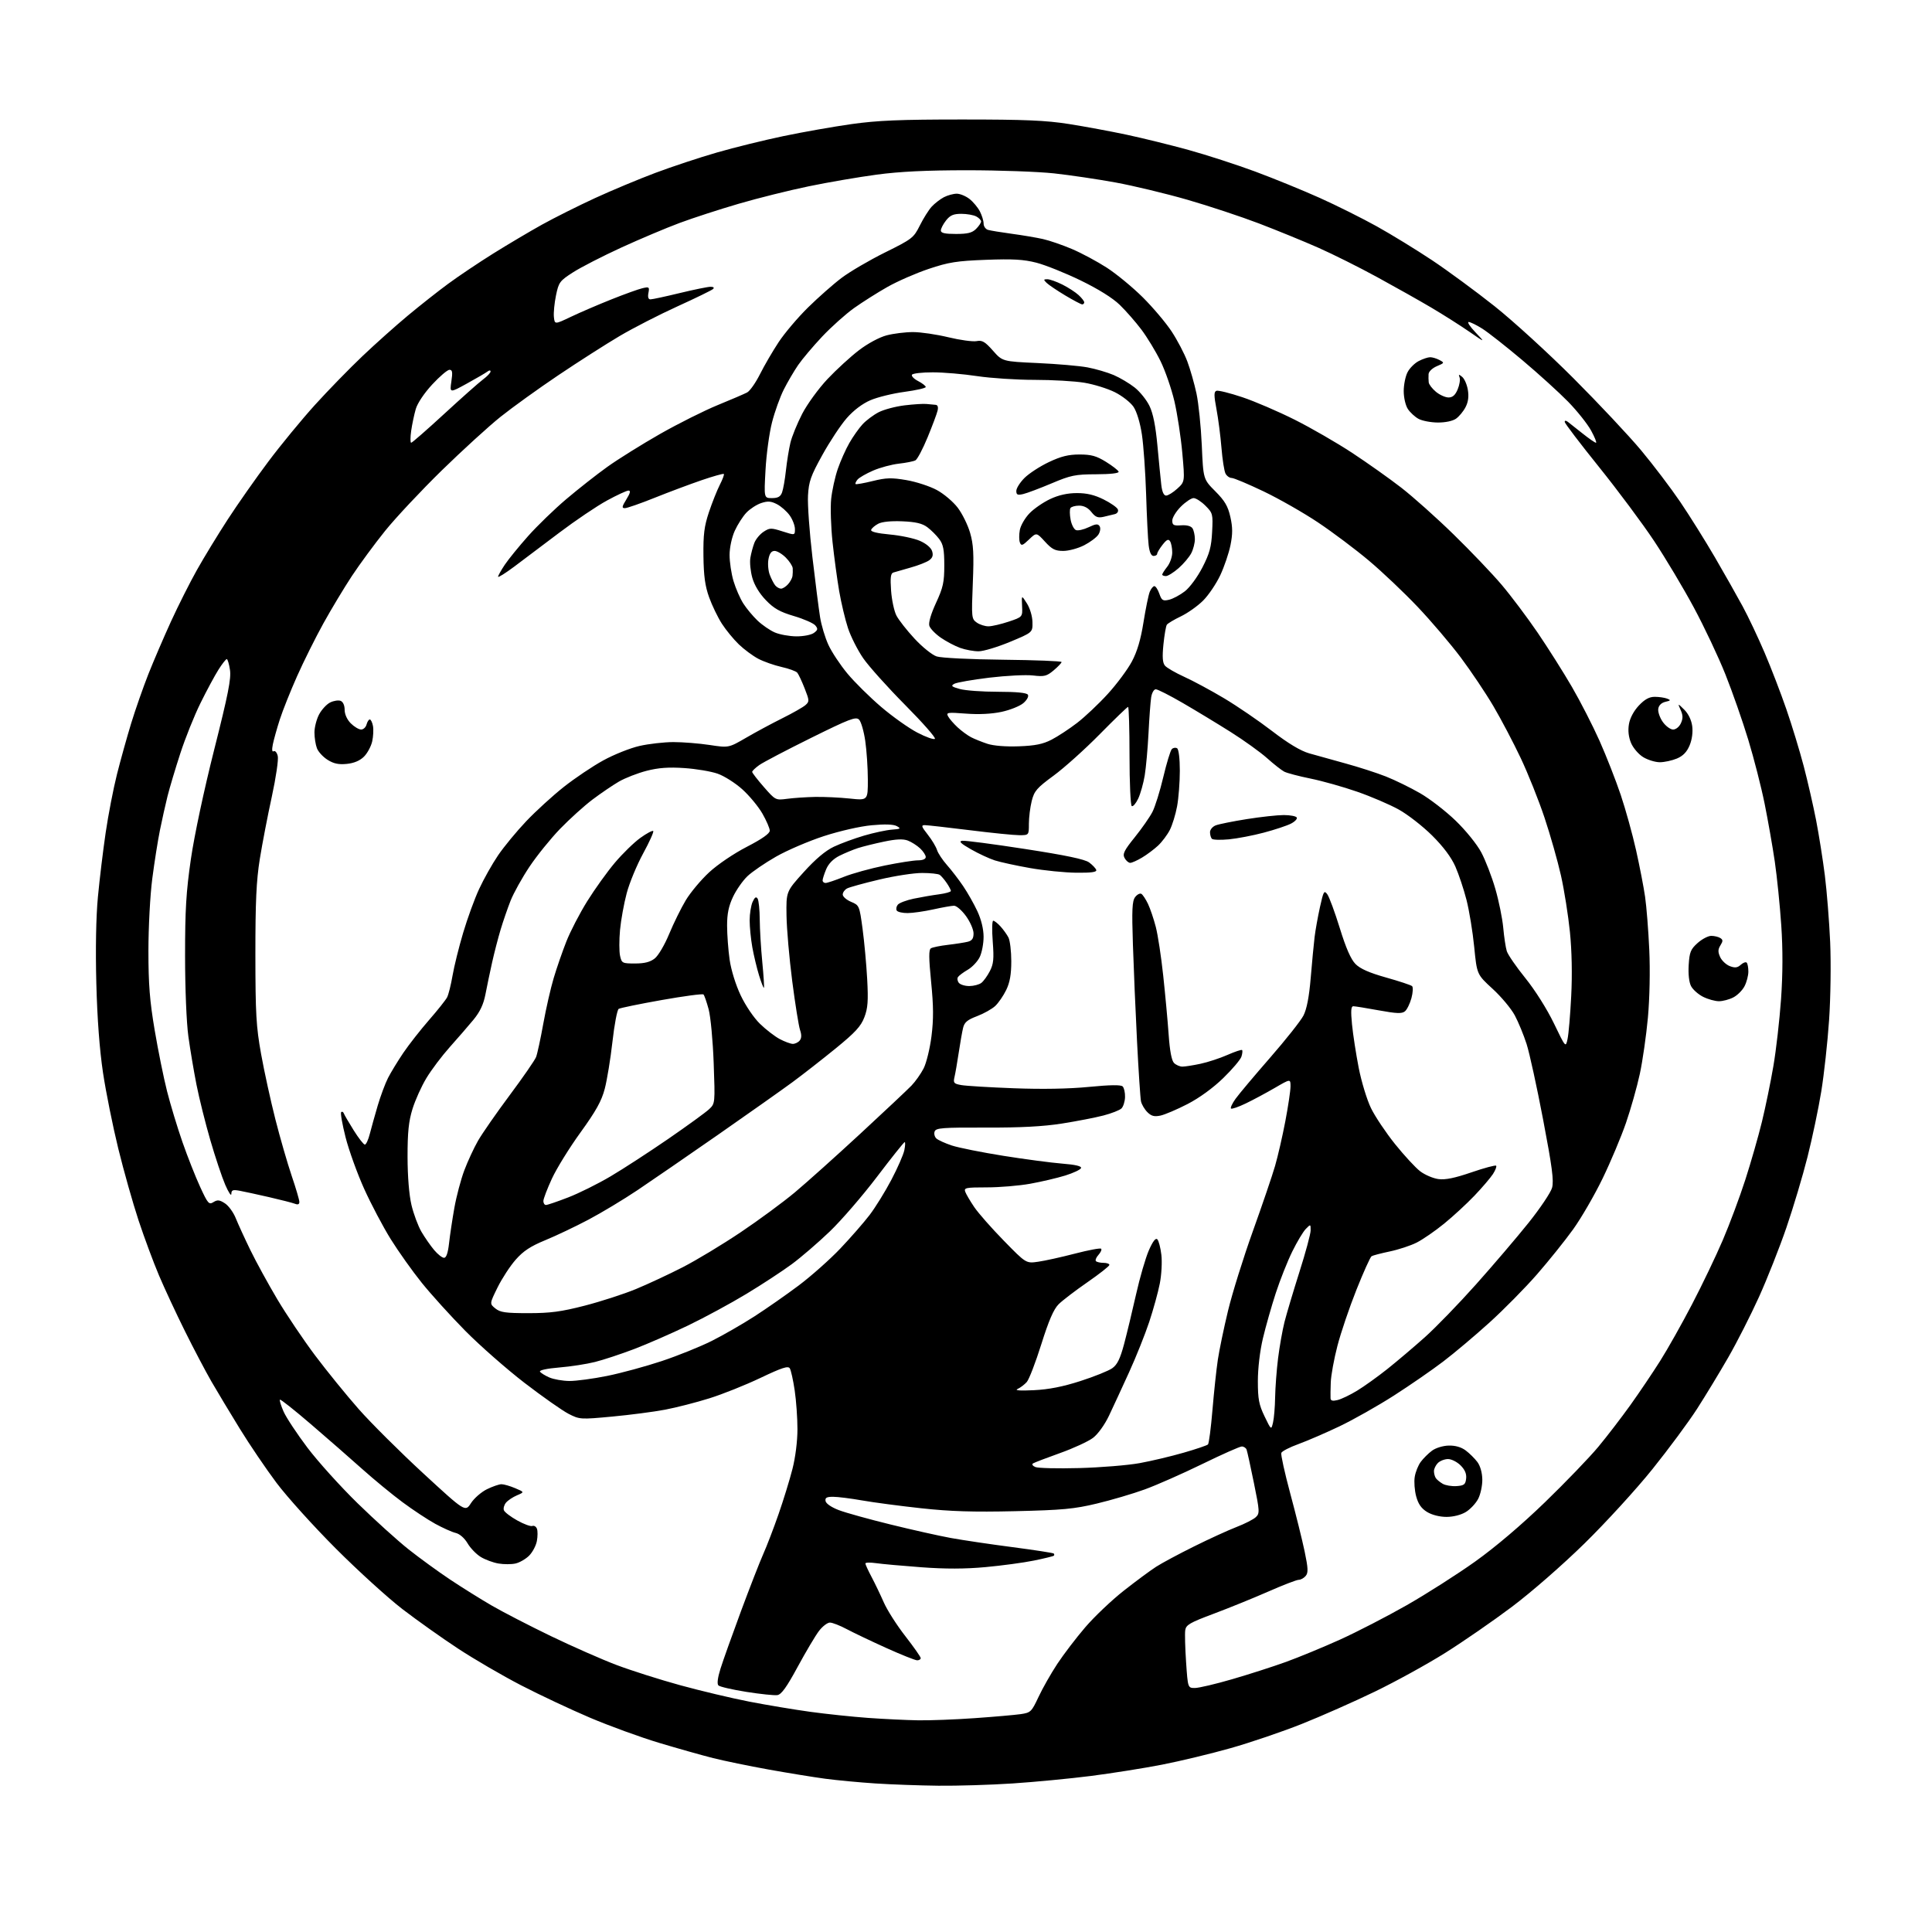 <?xml version="1.0" encoding="UTF-8" standalone="no"?>
<svg 
  version="1.1" 
  xmlns="http://www.w3.org/2000/svg" 
  xmlns:xlink="http://www.w3.org/1999/xlink" 
  xmlns:svg="http://www.w3.org/2000/svg"
  xmlns:rdf="http://www.w3.org/1999/02/22-rdf-syntax-ns#"
  xmlns:cc="http://creativecommons.org/ns#"
  xmlns:dc="http://purl.org/dc/elements/1.1/"
  viewBox="0 0 768 768"
  width="768"
  height="768"
>
<style>svg {background-color: white; }</style>"
<path stroke="none" fill="black" fill-rule="evenodd" d="M373.02,709.85C365.58,709.77 354.32,709.36 348.00,708.95C341.68,708.54 332.68,707.69 328.00,707.07C323.32,706.44 313.20,704.79 305.50,703.41C297.80,702.02 287.90,699.98 283.50,698.88C279.10,697.77 269.43,695.04 262.00,692.81C254.57,690.58 242.20,686.07 234.50,682.80C226.80,679.52 214.48,673.73 207.13,669.93C199.77,666.12 188.52,659.57 182.13,655.37C175.73,651.17 165.78,644.10 160.00,639.67C154.22,635.23 142.29,624.38 133.47,615.55C124.65,606.72 114.06,594.98 109.92,589.46C105.78,583.94 99.22,574.27 95.34,567.96C91.46,561.66 86.38,553.20 84.05,549.18C81.73,545.15 76.99,536.15 73.53,529.18C70.06,522.20 65.42,512.23 63.20,507.00C60.98,501.77 57.33,491.92 55.07,485.10C52.82,478.28 49.19,465.45 47.02,456.60C44.85,447.74 42.12,434.20 40.96,426.50C39.58,417.31 38.66,405.07 38.29,390.85C37.94,377.32 38.17,364.46 38.92,356.56C39.57,349.60 40.96,338.11 42.00,331.03C43.04,323.94 45.06,313.50 46.49,307.82C47.92,302.15 50.47,293.00 52.15,287.50C53.84,282.00 56.91,273.23 58.97,268.00C61.04,262.77 65.09,253.34 67.97,247.04C70.86,240.74 75.50,231.51 78.30,226.54C81.09,221.57 86.59,212.55 90.52,206.50C94.45,200.45 101.71,190.10 106.66,183.50C111.60,176.90 119.93,166.78 125.16,161.00C130.40,155.22 138.90,146.49 144.06,141.59C149.22,136.68 157.36,129.42 162.14,125.44C166.92,121.46 174.13,115.77 178.17,112.80C182.20,109.83 190.22,104.44 196.00,100.83C201.78,97.22 210.55,92.02 215.50,89.27C220.45,86.53 229.90,81.80 236.50,78.76C243.10,75.72 253.90,71.21 260.50,68.73C267.10,66.25 278.12,62.60 285.00,60.62C291.88,58.63 303.80,55.70 311.50,54.09C319.20,52.48 331.35,50.34 338.50,49.33C348.85,47.87 357.82,47.50 382.50,47.50C407.50,47.50 415.73,47.85 425.00,49.31C431.32,50.31 441.68,52.23 448.00,53.58C454.32,54.93 465.35,57.65 472.50,59.62C479.65,61.59 491.57,65.46 499.00,68.21C506.43,70.97 517.96,75.68 524.64,78.68C531.32,81.68 541.52,86.77 547.31,89.99C553.10,93.21 562.98,99.27 569.27,103.45C575.55,107.64 586.73,115.86 594.10,121.71C601.47,127.57 615.62,140.49 625.54,150.43C635.47,160.37 647.53,173.22 652.36,179.00C657.18,184.78 664.18,194.00 667.91,199.50C671.64,205.00 677.83,214.90 681.68,221.50C685.52,228.10 690.49,236.88 692.72,241.01C694.96,245.13 698.88,253.43 701.45,259.44C704.02,265.45 707.92,275.58 710.11,281.94C712.31,288.30 715.40,298.45 716.99,304.50C718.58,310.55 720.79,320.23 721.92,326.00C723.04,331.77 724.61,341.68 725.41,348.00C726.20,354.32 727.15,366.25 727.52,374.50C727.88,382.84 727.70,396.61 727.09,405.50C726.49,414.30 725.09,427.07 723.98,433.88C722.87,440.69 720.41,452.39 718.52,459.88C716.64,467.37 712.85,480.02 710.12,488.00C707.38,495.98 702.47,508.39 699.21,515.59C695.95,522.79 690.46,533.59 687.01,539.59C683.56,545.59 677.99,554.77 674.63,560.00C671.27,565.23 663.28,576.02 656.87,584.00C650.47,591.98 638.31,605.27 629.86,613.55C621.08,622.15 608.72,632.94 601.00,638.74C593.58,644.32 581.65,652.56 574.50,657.05C567.35,661.54 554.75,668.47 546.50,672.46C538.25,676.45 525.20,682.22 517.49,685.29C509.79,688.36 497.06,692.69 489.21,694.91C481.36,697.13 469.06,700.09 461.87,701.49C454.69,702.89 441.99,704.90 433.66,705.97C425.32,707.03 411.31,708.37 402.52,708.95C393.73,709.53 380.45,709.93 373.02,709.85zM365.00,683.85C369.68,683.92 379.80,683.54 387.50,682.99C395.20,682.45 403.39,681.73 405.71,681.40C409.71,680.82 410.05,680.49 412.83,674.56C414.43,671.13 417.79,665.22 420.30,661.41C422.81,657.61 427.81,651.05 431.43,646.84C435.04,642.63 441.93,636.09 446.75,632.30C451.56,628.52 457.35,624.24 459.61,622.79C461.87,621.34 468.62,617.72 474.61,614.75C480.60,611.77 488.20,608.30 491.50,607.02C494.80,605.75 498.26,603.98 499.20,603.10C500.80,601.60 500.75,600.78 498.45,589.50C497.11,582.90 495.80,576.94 495.54,576.25C495.28,575.56 494.42,575.00 493.63,575.00C492.84,575.00 485.77,578.14 477.93,581.97C470.08,585.80 459.80,590.34 455.08,592.06C450.36,593.78 441.77,596.31 436.00,597.69C426.98,599.85 422.41,600.28 403.50,600.72C386.89,601.10 377.76,600.82 366.23,599.56C357.84,598.65 347.26,597.25 342.73,596.45C338.20,595.65 333.00,595.00 331.18,595.00C328.57,595.00 327.92,595.37 328.18,596.72C328.38,597.73 330.58,599.22 333.51,600.32C336.25,601.36 345.48,603.92 354.00,606.01C362.52,608.11 373.32,610.53 378.00,611.38C382.68,612.23 393.68,613.87 402.46,615.01C411.24,616.16 418.63,617.30 418.88,617.55C419.13,617.80 419.15,618.18 418.92,618.41C418.69,618.64 415.12,619.51 411.00,620.35C406.88,621.19 398.22,622.36 391.76,622.95C383.59,623.70 375.84,623.72 366.26,623.01C358.69,622.45 350.59,621.72 348.25,621.38C345.91,621.05 344.00,621.10 344.00,621.50C344.00,621.90 345.11,624.32 346.46,626.86C347.81,629.41 350.00,633.98 351.33,637.00C352.65,640.02 356.49,646.05 359.87,650.38C363.24,654.72 366.00,658.65 366.00,659.13C366.00,659.61 365.37,660.00 364.59,660.00C363.81,660.00 358.30,657.80 352.34,655.11C346.38,652.42 339.30,649.04 336.60,647.61C333.91,646.17 330.89,645.00 329.90,645.00C328.91,645.00 326.95,646.50 325.55,648.34C324.15,650.18 320.34,656.59 317.09,662.59C312.73,670.65 310.62,673.59 309.02,673.83C307.83,674.01 302.29,673.43 296.70,672.55C291.11,671.66 286.11,670.51 285.58,669.98C284.97,669.37 285.28,666.93 286.43,663.26C287.42,660.09 291.08,649.85 294.54,640.50C298.01,631.15 302.00,620.92 303.40,617.77C304.81,614.62 307.55,607.47 309.49,601.89C311.44,596.30 313.92,588.23 315.01,583.95C316.19,579.36 317.00,572.87 317.00,568.12C317.00,563.70 316.51,556.75 315.90,552.69C315.30,548.62 314.42,544.69 313.96,543.94C313.30,542.87 310.86,543.66 302.31,547.73C296.37,550.56 287.23,554.22 282.00,555.85C276.77,557.49 268.85,559.52 264.38,560.37C259.91,561.22 250.46,562.45 243.38,563.11C230.74,564.29 230.42,564.27 226.00,562.01C223.53,560.74 215.66,555.21 208.50,549.71C201.35,544.20 190.75,534.89 184.95,529.02C179.15,523.14 171.36,514.54 167.64,509.91C163.92,505.29 158.37,497.47 155.30,492.55C152.24,487.62 147.49,478.62 144.75,472.55C142.01,466.47 138.69,457.27 137.37,452.09C136.06,446.92 135.27,442.42 135.63,442.09C135.98,441.77 136.45,441.98 136.66,442.57C136.87,443.15 138.64,446.19 140.60,449.32C142.55,452.44 144.55,455.00 145.04,455.00C145.52,455.00 146.41,453.09 147.00,450.75C147.60,448.41 149.01,443.36 150.14,439.51C151.28,435.67 153.12,430.72 154.24,428.51C155.36,426.31 158.10,421.82 160.32,418.53C162.55,415.25 167.14,409.39 170.53,405.50C173.93,401.61 177.16,397.54 177.73,396.46C178.29,395.38 179.26,391.50 179.89,387.83C180.52,384.16 182.41,376.51 184.10,370.84C185.78,365.16 188.64,357.31 190.46,353.39C192.27,349.47 195.66,343.44 198.00,340.00C200.34,336.56 205.37,330.46 209.18,326.45C212.99,322.44 219.70,316.31 224.10,312.83C228.50,309.35 235.56,304.60 239.80,302.28C244.03,299.95 250.51,297.37 254.20,296.53C257.88,295.69 263.96,295.00 267.70,294.99C271.44,294.99 277.91,295.51 282.08,296.14C289.65,297.29 289.65,297.29 296.58,293.27C300.38,291.05 306.88,287.56 311.00,285.51C315.12,283.46 319.26,281.11 320.19,280.28C321.78,278.88 321.76,278.47 319.86,273.65C318.75,270.82 317.43,268.01 316.93,267.41C316.43,266.81 313.62,265.79 310.69,265.13C307.75,264.47 303.58,263.00 301.42,261.87C299.27,260.73 295.79,258.16 293.70,256.15C291.61,254.14 288.57,250.44 286.95,247.92C285.33,245.40 283.05,240.67 281.88,237.42C280.27,232.94 279.73,228.94 279.63,221.00C279.53,212.45 279.94,209.21 281.82,203.57C283.10,199.76 285.04,194.88 286.14,192.72C287.24,190.57 287.96,188.63 287.74,188.41C287.52,188.19 283.55,189.30 278.92,190.88C274.29,192.47 265.88,195.61 260.23,197.88C254.58,200.15 249.26,202.00 248.40,202.00C247.10,202.00 247.20,201.42 249.00,198.50C250.54,196.01 250.78,195.00 249.83,195.01C249.10,195.02 245.23,196.81 241.24,198.99C237.24,201.17 228.75,206.90 222.37,211.72C215.99,216.55 207.89,222.65 204.38,225.27C200.87,227.89 198.00,229.68 198.00,229.25C198.00,228.82 199.20,226.67 200.67,224.48C202.14,222.29 206.31,217.17 209.92,213.11C213.54,209.04 220.35,202.44 225.06,198.45C229.78,194.45 237.13,188.66 241.42,185.59C245.70,182.52 255.15,176.63 262.41,172.49C269.68,168.36 279.99,163.20 285.32,161.02C290.65,158.85 295.91,156.58 297.01,156.00C298.11,155.41 300.41,152.13 302.12,148.71C303.83,145.30 307.17,139.57 309.54,135.98C311.91,132.40 317.16,126.20 321.21,122.22C325.27,118.23 331.26,112.94 334.54,110.47C337.82,107.99 345.58,103.45 351.79,100.37C362.60,95.02 363.18,94.57 365.65,89.64C367.06,86.81 369.18,83.44 370.36,82.15C371.54,80.87 373.72,79.18 375.20,78.40C376.69,77.63 378.99,77.00 380.32,77.00C381.64,77.00 383.92,77.94 385.39,79.09C386.85,80.24 388.71,82.46 389.52,84.04C390.33,85.61 391.00,87.79 391.00,88.88C391.00,89.97 391.79,91.10 392.75,91.38C393.71,91.66 397.96,92.36 402.18,92.93C406.41,93.50 411.98,94.44 414.57,95.02C417.16,95.60 422.37,97.39 426.15,99.00C429.94,100.61 436.18,103.96 440.02,106.44C443.86,108.93 450.29,114.23 454.31,118.23C458.33,122.23 463.47,128.32 465.74,131.76C468.01,135.21 470.82,140.57 471.98,143.68C473.15,146.79 474.78,152.53 475.62,156.42C476.45,160.31 477.40,169.57 477.73,176.99C478.32,190.49 478.32,190.49 483.10,195.29C486.89,199.10 488.13,201.21 489.09,205.50C490.02,209.65 490.03,212.24 489.14,216.68C488.50,219.86 486.68,225.23 485.09,228.63C483.50,232.02 480.43,236.57 478.27,238.73C476.11,240.89 472.13,243.71 469.42,245.01C466.72,246.30 464.20,247.81 463.83,248.35C463.47,248.90 462.86,252.43 462.48,256.20C461.98,261.17 462.14,263.47 463.08,264.60C463.79,265.45 467.24,267.45 470.74,269.04C474.25,270.63 481.39,274.47 486.60,277.58C491.81,280.69 500.39,286.55 505.68,290.61C512.07,295.52 517.00,298.48 520.40,299.46C523.20,300.27 529.74,302.09 534.92,303.50C540.10,304.92 547.30,307.24 550.92,308.67C554.54,310.10 560.65,313.09 564.50,315.31C568.35,317.52 574.72,322.44 578.65,326.24C582.69,330.14 587.12,335.62 588.84,338.85C590.51,341.99 593.02,348.49 594.41,353.30C595.81,358.11 597.22,365.08 597.56,368.77C597.89,372.47 598.53,376.67 598.97,378.09C599.42,379.52 602.75,384.36 606.38,388.85C610.21,393.59 614.95,401.11 617.68,406.76C622.38,416.50 622.38,416.50 623.13,413.00C623.55,411.07 624.20,403.42 624.58,395.98C625.02,387.48 624.83,378.01 624.07,370.48C623.40,363.89 621.80,353.77 620.50,348.00C619.20,342.23 616.26,331.88 613.96,325.00C611.66,318.12 607.41,307.48 604.51,301.35C601.61,295.22 596.73,285.94 593.66,280.73C590.60,275.52 584.76,266.82 580.69,261.38C576.61,255.95 568.89,246.87 563.52,241.22C558.15,235.56 549.43,227.29 544.13,222.84C538.83,218.38 529.77,211.58 524.00,207.72C518.23,203.86 508.47,198.29 502.33,195.35C496.18,192.41 490.46,190.00 489.61,190.00C488.76,190.00 487.66,189.21 487.16,188.25C486.65,187.29 485.93,182.68 485.55,178.00C485.17,173.32 484.28,166.42 483.57,162.66C482.54,157.18 482.53,155.73 483.54,155.35C484.23,155.08 488.86,156.23 493.83,157.89C498.80,159.55 508.18,163.59 514.68,166.85C521.18,170.11 531.45,176.04 537.50,180.02C543.55,184.00 552.33,190.22 557.00,193.84C561.67,197.46 571.06,205.83 577.84,212.46C584.63,219.08 593.24,228.10 596.96,232.50C600.69,236.90 607.11,245.45 611.24,251.50C615.36,257.55 621.49,267.25 624.86,273.05C628.23,278.85 633.18,288.52 635.87,294.55C638.55,300.57 642.33,310.23 644.27,316.00C646.21,321.77 648.96,331.68 650.37,338.00C651.78,344.32 653.40,352.65 653.95,356.50C654.51,360.35 655.26,369.80 655.61,377.50C655.99,385.85 655.77,396.74 655.07,404.50C654.41,411.65 652.97,421.73 651.85,426.91C650.74,432.08 648.25,440.86 646.34,446.41C644.42,451.96 640.24,461.90 637.04,468.50C633.84,475.10 628.58,484.17 625.36,488.66C622.14,493.14 615.67,501.20 611.00,506.55C606.33,511.91 597.82,520.54 592.09,525.73C586.37,530.91 578.09,537.89 573.69,541.23C569.30,544.58 560.48,550.67 554.10,554.76C547.72,558.85 538.00,564.34 532.50,566.97C527.00,569.59 519.64,572.77 516.15,574.04C512.66,575.30 509.60,576.88 509.34,577.55C509.09,578.22 510.68,585.45 512.88,593.63C515.09,601.81 517.66,612.19 518.61,616.70C520.01,623.42 520.09,625.19 519.04,626.45C518.33,627.30 517.09,628.00 516.27,628.00C515.45,628.00 509.99,630.10 504.14,632.68C498.29,635.25 488.55,639.20 482.50,641.47C472.97,645.03 471.45,645.91 471.15,648.04C470.95,649.39 471.11,655.11 471.49,660.75C472.19,671.00 472.19,671.00 475.00,671.00C476.55,671.00 483.23,669.43 489.85,667.50C496.47,665.58 506.08,662.49 511.22,660.63C516.35,658.77 526.01,654.78 532.68,651.77C539.35,648.75 551.26,642.61 559.15,638.12C567.04,633.62 579.30,625.80 586.40,620.74C594.51,614.95 604.80,606.20 614.15,597.16C622.32,589.25 631.86,579.34 635.35,575.14C638.84,570.94 644.58,563.45 648.13,558.50C651.67,553.55 656.98,545.67 659.93,541.00C662.89,536.33 668.59,526.20 672.60,518.50C676.62,510.80 682.12,499.32 684.82,493.00C687.53,486.68 691.56,475.88 693.78,469.00C696.00,462.12 698.98,451.73 700.40,445.90C701.82,440.07 703.87,430.11 704.95,423.77C706.04,417.44 707.40,405.48 707.99,397.21C708.70,387.08 708.73,377.47 708.08,367.83C707.55,359.95 706.39,348.55 705.51,342.50C704.62,336.45 702.80,326.10 701.47,319.50C700.14,312.90 697.21,301.46 694.97,294.09C692.74,286.71 688.64,275.01 685.88,268.09C683.12,261.16 677.47,249.20 673.33,241.50C669.19,233.80 662.07,221.88 657.50,215.00C652.93,208.12 643.08,194.89 635.60,185.60C628.12,176.30 622.00,168.26 622.00,167.73C622.00,167.11 622.46,167.10 623.25,167.70C623.94,168.22 626.57,170.30 629.10,172.32C631.63,174.34 634.03,176.00 634.42,176.00C634.81,176.00 633.95,173.84 632.51,171.20C631.07,168.55 626.96,163.39 623.38,159.71C619.79,156.04 611.59,148.59 605.15,143.17C598.71,137.74 591.55,132.11 589.24,130.65C586.93,129.19 584.49,128.00 583.82,128.00C583.14,128.00 584.37,129.87 586.55,132.15C590.50,136.30 590.50,136.30 584.00,131.81C580.42,129.34 573.67,125.06 569.00,122.30C564.33,119.54 554.65,114.09 547.50,110.19C540.35,106.28 529.77,101.00 524.00,98.45C518.23,95.90 507.65,91.58 500.50,88.84C493.35,86.11 480.52,81.86 472.00,79.40C463.48,76.95 450.65,73.86 443.50,72.55C436.35,71.24 425.32,69.61 419.00,68.92C412.68,68.24 397.15,67.68 384.50,67.68C368.29,67.68 357.66,68.19 348.50,69.42C341.35,70.38 329.19,72.46 321.48,74.06C313.77,75.65 301.24,78.77 293.63,81.00C286.03,83.22 275.46,86.65 270.15,88.63C264.84,90.60 254.43,95.00 247.00,98.40C239.57,101.81 230.95,106.23 227.83,108.23C222.50,111.65 222.10,112.19 221.02,117.41C220.39,120.45 220.01,124.31 220.18,125.98C220.50,129.01 220.50,129.01 227.00,125.91C230.57,124.21 237.78,121.11 243.00,119.03C248.22,116.94 253.79,114.94 255.38,114.57C258.04,113.95 258.22,114.08 257.76,116.45C257.44,118.12 257.72,119.00 258.57,119.00C259.29,119.00 264.51,117.88 270.19,116.50C275.86,115.13 281.38,114.00 282.45,114.00C283.64,114.00 284.03,114.35 283.45,114.89C282.93,115.38 276.58,118.48 269.34,121.77C262.10,125.06 251.75,130.37 246.34,133.56C240.93,136.76 229.97,143.76 222.00,149.12C214.03,154.48 203.68,161.93 199.00,165.67C194.32,169.41 183.81,179.00 175.63,186.98C167.46,194.97 157.32,205.78 153.11,211.00C148.90,216.23 142.94,224.33 139.86,229.00C136.78,233.68 131.69,242.14 128.55,247.81C125.41,253.49 120.70,262.94 118.09,268.81C115.47,274.69 112.38,282.43 111.23,286.00C110.08,289.57 108.84,294.02 108.46,295.88C108.03,298.03 108.15,299.03 108.79,298.63C109.34,298.29 110.07,299.13 110.41,300.50C110.76,301.89 109.71,309.05 108.04,316.74C106.39,324.31 104.24,335.45 103.27,341.50C101.90,350.08 101.51,358.45 101.52,379.50C101.54,403.08 101.83,408.08 103.79,419.00C105.03,425.88 107.59,437.57 109.48,445.00C111.37,452.43 114.29,462.52 115.96,467.44C117.63,472.35 119.00,477.01 119.00,477.79C119.00,478.74 118.42,478.98 117.25,478.52C116.29,478.15 111.67,476.96 107.00,475.89C102.33,474.82 97.04,473.67 95.25,473.34C92.53,472.84 91.99,473.05 91.96,474.62C91.94,475.65 90.85,474.01 89.53,470.96C88.22,467.92 85.55,459.93 83.60,453.21C81.65,446.49 79.18,436.61 78.12,431.25C77.06,425.89 75.60,417.23 74.88,412.00C74.13,406.52 73.57,392.98 73.57,380.00C73.56,361.69 73.99,354.52 75.88,341.50C77.25,332.09 81.06,314.19 85.13,298.06C90.68,276.09 91.94,269.75 91.42,266.31C91.06,263.94 90.49,262.00 90.14,262.00C89.79,262.00 88.29,263.92 86.82,266.25C85.34,268.59 82.13,274.55 79.69,279.51C77.24,284.46 73.63,293.46 71.67,299.51C69.70,305.55 67.42,313.20 66.59,316.50C65.77,319.80 64.41,325.88 63.58,330.00C62.74,334.12 61.37,342.81 60.53,349.30C59.68,355.83 59.00,368.64 59.00,377.97C59.00,391.34 59.52,397.89 61.49,409.52C62.85,417.59 65.07,428.53 66.42,433.84C67.77,439.16 70.52,448.23 72.53,454.00C74.54,459.77 77.70,467.78 79.55,471.79C82.63,478.48 83.06,478.98 84.85,477.86C86.45,476.86 87.29,476.96 89.43,478.36C90.87,479.30 92.81,481.97 93.73,484.29C94.66,486.60 97.28,492.32 99.56,497.00C101.84,501.68 106.65,510.45 110.24,516.50C113.84,522.55 120.59,532.58 125.24,538.78C129.90,544.98 137.71,554.60 142.60,560.15C147.50,565.70 159.02,577.17 168.22,585.65C184.94,601.06 184.94,601.06 187.22,597.52C188.47,595.58 191.33,593.09 193.57,591.99C195.80,590.90 198.40,590.00 199.35,590.00C200.29,590.00 202.74,590.71 204.78,591.57C208.50,593.14 208.50,593.14 205.50,594.42C203.85,595.12 201.89,596.43 201.14,597.33C200.39,598.24 200.01,599.60 200.31,600.36C200.60,601.12 202.98,602.94 205.61,604.40C208.23,605.87 210.93,606.86 211.61,606.60C212.28,606.34 213.11,606.83 213.44,607.70C213.77,608.56 213.76,610.77 213.41,612.60C213.07,614.44 211.68,617.05 210.32,618.41C208.96,619.76 206.53,621.16 204.91,621.52C203.28,621.88 200.24,621.88 198.14,621.52C196.05,621.17 192.89,620.00 191.13,618.93C189.36,617.86 186.99,615.41 185.86,613.48C184.63,611.40 182.72,609.74 181.15,609.37C179.69,609.03 176.03,607.39 173.00,605.73C169.97,604.06 164.14,600.21 160.03,597.16C155.92,594.12 148.72,588.19 144.03,584.00C139.34,579.80 130.15,571.77 123.61,566.16C117.07,560.54 111.52,556.15 111.28,556.39C111.03,556.63 111.70,558.78 112.75,561.17C113.81,563.55 118.08,570.00 122.23,575.50C126.39,581.00 135.35,590.93 142.14,597.56C148.94,604.20 158.08,612.46 162.46,615.93C166.85,619.40 174.27,624.80 178.96,627.92C183.66,631.05 191.10,635.70 195.50,638.25C199.90,640.80 210.47,646.26 219.00,650.38C227.53,654.49 239.26,659.66 245.08,661.86C250.90,664.06 262.32,667.69 270.45,669.92C278.59,672.15 290.93,675.08 297.87,676.43C304.82,677.78 315.74,679.60 322.14,680.48C328.54,681.36 338.89,682.45 345.14,682.90C351.39,683.35 360.32,683.77 365.00,683.85zM575.00,602.99C572.30,602.99 569.22,602.21 567.30,601.04C565.01,599.65 563.78,597.88 562.95,594.83C562.32,592.49 562.06,588.99 562.38,587.06C562.69,585.13 563.77,582.44 564.79,581.09C565.80,579.73 567.79,577.75 569.22,576.69C570.69,575.59 573.56,574.70 575.86,574.64C578.50,574.57 580.85,575.24 582.64,576.58C584.14,577.70 586.23,579.77 587.28,581.17C588.43,582.71 589.20,585.44 589.24,588.11C589.28,590.52 588.54,593.98 587.61,595.79C586.67,597.61 584.46,599.97 582.70,601.04C580.78,602.21 577.70,602.99 575.00,602.99zM579.00,590.75C582.00,590.54 582.55,590.11 582.81,587.77C583.03,585.90 582.34,584.25 580.61,582.52C579.22,581.13 576.98,580.00 575.62,580.00C574.26,580.00 572.44,580.71 571.57,581.57C570.71,582.44 570.01,583.90 570.02,584.82C570.02,585.74 570.36,586.99 570.77,587.59C571.17,588.18 572.40,589.19 573.50,589.83C574.60,590.47 577.08,590.88 579.00,590.75zM429.00,583.58C437.52,583.35 448.33,582.47 453.01,581.62C457.70,580.77 465.57,578.90 470.51,577.47C475.46,576.05 479.81,574.57 480.19,574.19C480.57,573.81 481.37,567.65 481.97,560.50C482.57,553.35 483.53,544.35 484.11,540.50C484.69,536.65 486.51,527.88 488.17,521.00C489.83,514.12 494.25,499.95 498.00,489.50C501.75,479.05 505.74,467.35 506.85,463.50C507.97,459.65 509.81,451.64 510.94,445.70C512.07,439.76 513.00,433.53 513.00,431.86C513.00,428.82 513.00,428.82 506.75,432.46C503.31,434.46 498.11,437.25 495.19,438.65C492.26,440.06 489.63,440.96 489.33,440.66C489.03,440.36 489.84,438.63 491.13,436.82C492.42,435.00 498.59,427.67 504.83,420.51C511.08,413.35 517.07,405.79 518.14,403.71C519.46,401.12 520.39,396.33 521.03,388.71C521.54,382.54 522.24,375.25 522.57,372.50C522.90,369.75 523.87,364.38 524.71,360.56C526.11,354.25 526.37,353.79 527.63,355.51C528.39,356.55 530.62,362.60 532.59,368.95C535.04,376.90 536.99,381.34 538.83,383.21C540.71,385.11 544.32,386.70 551.00,388.58C556.23,390.05 560.87,391.59 561.32,392.00C561.78,392.41 561.66,394.55 561.07,396.76C560.47,398.96 559.31,401.33 558.49,402.01C557.29,403.00 555.22,402.93 548.10,401.63C543.21,400.73 538.66,400.00 537.98,400.00C537.04,400.00 536.92,401.78 537.45,407.25C537.84,411.24 539.04,419.00 540.11,424.50C541.19,430.00 543.38,437.20 544.99,440.50C546.59,443.80 550.89,450.22 554.53,454.76C558.17,459.30 562.68,464.18 564.54,465.60C566.40,467.02 569.66,468.41 571.78,468.70C574.54,469.07 578.27,468.31 584.91,466.03C590.01,464.28 594.43,463.09 594.73,463.39C595.03,463.69 594.45,465.19 593.46,466.72C592.46,468.25 589.16,472.11 586.12,475.30C583.08,478.49 577.65,483.50 574.05,486.43C570.45,489.36 565.54,492.74 563.14,493.95C560.75,495.16 555.94,496.74 552.46,497.47C548.99,498.20 545.72,499.05 545.22,499.37C544.71,499.68 542.00,505.69 539.20,512.72C536.40,519.75 532.99,529.79 531.64,535.03C530.28,540.27 529.09,546.79 529.00,549.53C528.90,552.26 528.86,555.11 528.91,555.86C528.97,556.83 529.78,557.02 531.75,556.53C533.26,556.16 536.75,554.48 539.50,552.80C542.25,551.13 547.65,547.26 551.50,544.20C555.35,541.13 562.05,535.45 566.40,531.57C570.74,527.69 579.89,518.25 586.72,510.59C593.55,502.94 602.94,491.93 607.58,486.14C612.22,480.35 616.44,474.06 616.97,472.16C617.73,469.40 617.01,463.93 613.42,445.10C610.95,432.12 607.99,418.57 606.84,415.00C605.69,411.43 603.59,406.31 602.16,403.64C600.73,400.96 596.76,396.20 593.33,393.07C587.10,387.36 587.10,387.36 586.02,376.43C585.43,370.42 584.05,362.03 582.97,357.78C581.89,353.54 579.88,347.53 578.52,344.44C576.88,340.75 573.72,336.53 569.27,332.11C565.54,328.41 559.58,323.77 556.00,321.79C552.42,319.81 544.99,316.62 539.47,314.71C533.96,312.79 525.63,310.45 520.97,309.50C516.31,308.56 511.60,307.31 510.50,306.74C509.40,306.16 506.33,303.76 503.69,301.39C501.04,299.02 494.52,294.33 489.19,290.97C483.86,287.61 475.29,282.42 470.14,279.43C464.99,276.44 460.18,274.00 459.44,274.00C458.69,274.00 457.87,275.44 457.60,277.25C457.33,279.04 456.85,285.45 456.55,291.50C456.24,297.55 455.56,305.08 455.05,308.23C454.53,311.39 453.36,315.54 452.45,317.47C451.53,319.40 450.38,320.73 449.89,320.43C449.40,320.13 449.00,311.13 449.00,300.44C449.00,289.75 448.74,281.00 448.43,281.00C448.12,281.00 443.06,285.88 437.18,291.85C431.31,297.82 423.07,305.21 418.88,308.29C412.15,313.23 411.14,314.40 410.13,318.38C409.51,320.86 409.00,324.94 409.00,327.44C409.00,332.00 409.00,332.00 405.19,332.00C403.09,332.00 394.21,331.11 385.44,330.01C376.67,328.92 368.67,328.02 367.67,328.01C366.09,328.00 366.24,328.52 368.78,331.75C370.41,333.81 372.06,336.56 372.47,337.86C372.87,339.16 374.66,341.86 376.43,343.86C378.21,345.86 381.10,349.63 382.87,352.24C384.64,354.85 387.19,359.35 388.53,362.24C390.06,365.53 390.98,369.32 390.99,372.35C391.00,375.02 390.32,378.64 389.48,380.39C388.65,382.15 386.51,384.43 384.73,385.47C382.96,386.50 381.19,387.82 380.81,388.39C380.43,388.96 380.59,390.01 381.18,390.72C381.77,391.42 383.65,391.99 385.37,391.97C387.09,391.95 389.22,391.39 390.10,390.72C390.97,390.05 392.50,387.95 393.48,386.04C394.96,383.18 395.15,381.16 394.63,374.29C394.28,369.73 394.36,366.00 394.82,366.00C395.28,366.00 396.57,367.01 397.70,368.25C398.83,369.49 400.26,371.48 400.88,372.68C401.49,373.89 402.00,378.13 402.00,382.12C402.00,387.34 401.44,390.53 399.99,393.52C398.89,395.80 396.92,398.66 395.63,399.88C394.34,401.09 391.08,402.92 388.39,403.94C384.51,405.41 383.36,406.38 382.83,408.65C382.45,410.22 381.68,414.65 381.10,418.50C380.52,422.35 379.77,426.68 379.43,428.12C378.88,430.48 379.15,430.81 382.16,431.34C384.00,431.67 393.38,432.24 403.00,432.60C414.24,433.03 424.93,432.84 432.88,432.06C441.33,431.24 445.58,431.18 446.28,431.88C446.85,432.45 447.27,434.35 447.22,436.11C447.17,437.86 446.53,439.89 445.81,440.61C445.09,441.32 441.86,442.59 438.63,443.43C435.40,444.27 427.97,445.71 422.13,446.63C414.69,447.80 405.60,448.28 391.83,448.23C374.70,448.17 372.07,448.37 371.54,449.76C371.20,450.64 371.51,451.89 372.21,452.55C372.92,453.21 375.70,454.47 378.38,455.36C381.06,456.24 390.29,458.09 398.88,459.46C407.47,460.83 418.01,462.22 422.30,462.56C427.49,462.97 429.98,463.56 429.73,464.32C429.52,464.95 426.68,466.29 423.42,467.30C420.17,468.30 413.90,469.77 409.50,470.56C405.10,471.35 397.35,472.00 392.28,472.00C383.93,472.00 383.12,472.16 383.70,473.75C384.05,474.71 385.66,477.45 387.28,479.84C388.90,482.23 394.19,488.25 399.05,493.21C407.88,502.25 407.88,502.25 412.69,501.56C415.33,501.19 421.91,499.73 427.31,498.33C432.70,496.93 437.39,496.05 437.72,496.39C438.05,496.72 437.57,497.81 436.66,498.83C435.74,499.84 435.30,500.96 435.66,501.33C436.03,501.70 437.38,502.00 438.67,502.00C439.95,502.00 441.00,502.37 441.00,502.83C441.00,503.29 437.06,506.39 432.25,509.72C427.44,513.05 422.28,516.99 420.79,518.49C418.85,520.43 416.89,524.95 413.94,534.35C411.67,541.58 409.07,548.34 408.16,549.37C407.24,550.40 405.60,551.64 404.50,552.14C403.20,552.73 405.46,552.89 411.00,552.62C416.93,552.33 422.52,551.23 429.50,548.98C435.00,547.21 440.69,544.92 442.14,543.89C444.13,542.48 445.28,540.14 446.85,534.26C447.98,529.99 450.13,521.10 451.61,514.50C453.09,507.90 455.37,500.06 456.67,497.07C458.26,493.44 459.38,491.98 460.05,492.65C460.60,493.20 461.33,495.97 461.66,498.80C462.00,501.63 461.72,506.77 461.04,510.22C460.37,513.67 458.47,520.54 456.84,525.47C455.20,530.40 451.61,539.40 448.84,545.47C446.08,551.54 442.48,559.31 440.85,562.75C439.13,566.37 436.46,570.07 434.51,571.56C432.66,572.97 426.76,575.70 421.40,577.61C416.04,579.53 411.20,581.37 410.65,581.72C410.08,582.07 410.48,582.71 411.57,583.17C412.63,583.63 420.48,583.81 429.00,583.58zM506.04,565.50C506.44,563.85 506.82,559.34 506.88,555.47C506.95,551.61 507.47,544.63 508.05,539.97C508.63,535.31 509.78,528.80 510.61,525.50C511.45,522.20 514.13,513.23 516.56,505.56C519.00,497.90 521.00,490.48 521.00,489.09C521.00,486.57 520.99,486.57 519.07,488.53C518.01,489.61 515.59,493.65 513.70,497.50C511.80,501.35 508.86,508.77 507.15,514.00C505.44,519.23 503.14,527.33 502.03,532.00C500.83,537.06 500.02,543.94 500.02,549.00C500.02,556.14 500.44,558.38 502.67,563.00C505.32,568.50 505.32,568.50 506.04,565.50zM226.34,548.96C229.01,548.98 235.76,548.08 241.34,546.95C246.93,545.82 256.73,543.15 263.11,541.03C269.50,538.90 278.44,535.29 282.98,533.01C287.52,530.73 295.12,526.36 299.87,523.30C304.62,520.24 312.56,514.70 317.52,510.98C322.48,507.25 329.90,500.66 334.02,496.33C338.13,492.00 343.38,485.99 345.68,482.98C347.98,479.96 351.87,473.68 354.33,469.00C356.79,464.32 359.11,459.04 359.48,457.25C359.85,455.46 359.92,454.00 359.63,454.00C359.33,454.00 354.39,460.20 348.63,467.78C342.87,475.37 334.41,485.16 329.83,489.55C325.25,493.94 318.47,499.78 314.76,502.52C311.05,505.26 302.95,510.57 296.76,514.31C290.57,518.06 280.10,523.73 273.50,526.91C266.90,530.08 257.23,534.31 252.00,536.30C246.78,538.28 239.80,540.59 236.50,541.41C233.20,542.24 226.80,543.23 222.28,543.60C217.46,544.00 214.30,544.68 214.65,545.24C214.97,545.77 216.65,546.81 218.37,547.56C220.09,548.31 223.68,548.94 226.34,548.96zM210.04,522.00C218.81,522.00 223.07,521.43 232.47,519.01C238.85,517.36 248.00,514.40 252.79,512.42C257.58,510.44 265.96,506.53 271.40,503.74C276.85,500.94 287.20,494.70 294.40,489.86C301.61,485.03 311.32,477.87 316.00,473.96C320.68,470.04 332.37,459.56 341.99,450.67C351.60,441.78 360.75,433.18 362.31,431.56C363.87,429.95 366.05,426.86 367.16,424.70C368.26,422.53 369.67,416.77 370.28,411.90C371.13,405.14 371.10,400.02 370.14,390.36C369.19,380.75 369.17,377.51 370.05,376.97C370.69,376.57 373.73,375.95 376.81,375.59C379.90,375.23 383.45,374.67 384.71,374.36C386.40,373.93 387.00,373.07 387.00,371.04C387.00,369.53 385.65,366.43 383.99,364.15C382.34,361.87 380.20,360.02 379.24,360.04C378.28,360.05 374.57,360.71 371.00,361.50C367.43,362.29 362.84,362.95 360.81,362.96C358.78,362.98 356.83,362.53 356.47,361.96C356.12,361.38 356.31,360.33 356.90,359.62C357.49,358.91 360.34,357.83 363.24,357.23C366.13,356.63 370.64,355.85 373.25,355.51C375.86,355.16 378.00,354.56 378.00,354.16C378.00,353.77 377.24,352.33 376.31,350.97C375.38,349.61 374.14,348.17 373.56,347.77C372.98,347.36 369.83,347.02 366.57,347.02C363.31,347.01 355.66,348.18 349.57,349.63C343.48,351.07 337.71,352.66 336.75,353.16C335.79,353.66 335.00,354.75 335.00,355.59C335.00,356.42 336.49,357.72 338.31,358.49C341.57,359.85 341.64,360.02 342.88,369.18C343.57,374.31 344.40,383.32 344.72,389.22C345.19,397.93 344.98,400.77 343.59,404.40C342.22,407.98 339.97,410.43 332.19,416.77C326.86,421.11 319.11,427.16 314.96,430.22C310.81,433.27 297.53,442.65 285.46,451.06C273.38,459.46 258.98,469.37 253.45,473.08C247.92,476.79 239.14,482.07 233.95,484.82C228.75,487.57 221.01,491.25 216.75,493.00C210.89,495.41 208.03,497.29 204.99,500.75C202.78,503.26 199.54,508.23 197.78,511.79C194.60,518.26 194.60,518.26 196.91,520.13C198.85,521.70 200.96,522.00 210.04,522.00zM176.52,500.00C177.41,500.00 178.07,498.07 178.50,494.25C178.85,491.09 179.80,484.73 180.62,480.12C181.44,475.52 183.22,468.82 184.57,465.23C185.92,461.64 188.37,456.35 190.02,453.47C191.67,450.59 197.33,442.44 202.61,435.36C207.88,428.29 212.60,421.46 213.10,420.19C213.59,418.92 214.88,412.96 215.96,406.96C217.04,400.96 218.91,392.77 220.11,388.77C221.30,384.77 223.56,378.25 225.13,374.27C226.69,370.29 230.42,363.09 233.42,358.27C236.42,353.45 241.38,346.54 244.45,342.91C247.51,339.29 252.07,334.85 254.57,333.06C257.07,331.26 259.37,330.04 259.67,330.34C259.97,330.64 258.17,334.66 255.66,339.26C253.15,343.87 250.20,350.98 249.12,355.07C248.03,359.16 246.84,365.73 246.47,369.68C246.11,373.63 246.11,378.24 246.48,379.93C247.13,382.88 247.36,383.00 252.44,383.00C256.22,383.00 258.46,382.43 260.27,381.00C261.69,379.89 264.23,375.56 266.01,371.25C267.78,366.99 270.75,360.95 272.62,357.84C274.50,354.73 278.67,349.74 281.90,346.76C285.23,343.67 291.70,339.29 296.88,336.62C302.98,333.47 306.00,331.34 305.99,330.20C305.99,329.27 304.67,326.21 303.06,323.40C301.45,320.60 297.85,316.25 295.06,313.75C292.27,311.24 287.85,308.44 285.24,307.54C282.63,306.63 276.68,305.63 272.00,305.32C265.77,304.90 261.77,305.19 257.02,306.41C253.46,307.33 248.51,309.26 246.02,310.70C243.54,312.15 238.80,315.37 235.50,317.86C232.20,320.35 226.43,325.57 222.67,329.45C218.92,333.33 213.44,340.10 210.50,344.50C207.56,348.90 204.18,354.98 202.98,358.00C201.79,361.02 200.00,366.20 199.01,369.50C198.02,372.80 196.50,378.65 195.64,382.50C194.78,386.35 193.58,392.07 192.98,395.21C192.19,399.29 190.82,402.19 188.19,405.39C186.16,407.84 181.93,412.73 178.78,416.25C175.64,419.77 171.46,425.31 169.50,428.57C167.53,431.83 165.04,437.36 163.96,440.86C162.45,445.77 162.00,450.08 162.01,459.86C162.02,467.65 162.62,474.99 163.56,478.99C164.40,482.55 166.19,487.35 167.53,489.65C168.88,491.95 171.15,495.21 172.58,496.91C174.01,498.61 175.78,500.00 176.52,500.00zM217.03,479.00C217.60,479.00 221.55,477.66 225.81,476.01C230.08,474.37 237.68,470.59 242.71,467.62C247.74,464.65 258.07,457.93 265.68,452.70C273.28,447.46 280.58,442.16 281.89,440.92C284.27,438.67 284.28,438.59 283.70,422.58C283.38,413.74 282.48,404.13 281.70,401.22C280.92,398.32 280.00,395.66 279.65,395.32C279.31,394.97 271.83,395.97 263.03,397.53C254.23,399.09 246.54,400.67 245.94,401.04C245.34,401.41 244.22,407.29 243.46,414.10C242.69,420.92 241.31,429.34 240.40,432.80C239.13,437.67 236.93,441.62 230.78,450.13C226.39,456.19 221.27,464.46 219.40,468.51C217.53,472.56 216.00,476.57 216.00,477.43C216.00,478.30 216.46,479.00 217.03,479.00zM461.32,443.46C458.85,443.98 457.67,443.67 456.09,442.09C454.97,440.97 453.83,439.03 453.56,437.78C453.30,436.52 452.59,425.82 451.99,414.00C451.39,402.18 450.65,384.85 450.35,375.50C449.89,361.55 450.05,358.16 451.24,356.60C452.04,355.55 453.16,354.98 453.73,355.33C454.29,355.68 455.47,357.48 456.35,359.32C457.23,361.17 458.62,365.27 459.44,368.44C460.27,371.61 461.60,380.35 462.40,387.85C463.21,395.36 464.18,405.91 464.56,411.30C465.01,417.74 465.74,421.60 466.69,422.55C467.49,423.35 468.99,424.00 470.02,424.00C471.06,424.00 474.29,423.49 477.20,422.87C480.12,422.25 484.93,420.67 487.90,419.36C490.88,418.05 493.50,417.17 493.75,417.41C493.99,417.65 493.87,418.83 493.49,420.02C493.11,421.22 489.85,425.07 486.24,428.57C482.21,432.49 476.74,436.46 472.09,438.86C467.91,441.02 463.07,443.08 461.32,443.46zM315.13,414.96C316.02,414.98 317.26,414.39 317.88,413.65C318.65,412.71 318.70,411.40 318.02,409.40C317.49,407.80 316.09,399.07 314.92,390.00C313.75,380.93 312.73,369.20 312.65,363.95C312.51,354.40 312.51,354.40 319.51,346.66C324.19,341.48 328.15,338.15 331.50,336.57C334.25,335.27 339.65,333.29 343.50,332.16C347.35,331.03 352.30,329.97 354.50,329.80C358.02,329.54 358.26,329.37 356.50,328.40C355.18,327.67 351.80,327.55 346.50,328.05C341.91,328.47 333.81,330.32 327.50,332.37C321.45,334.34 312.90,338.01 308.50,340.52C304.10,343.03 298.99,346.53 297.13,348.29C295.27,350.06 292.69,353.75 291.39,356.50C289.65,360.18 289.02,363.22 289.03,368.00C289.04,371.57 289.49,377.65 290.04,381.50C290.63,385.60 292.44,391.46 294.43,395.66C296.37,399.76 299.66,404.61 302.11,406.99C304.47,409.29 308.00,412.00 309.95,413.04C311.90,414.07 314.23,414.93 315.13,414.96zM683.30,398.00C681.76,398.00 678.93,397.21 677.01,396.25C675.10,395.29 672.94,393.38 672.22,392.00C671.42,390.47 671.06,387.21 671.28,383.60C671.60,378.46 672.06,377.34 674.84,374.85C676.60,373.28 679.04,372.01 680.27,372.02C681.49,372.02 683.10,372.41 683.84,372.88C684.94,373.58 684.95,374.10 683.90,375.79C682.89,377.41 682.87,378.41 683.79,380.45C684.44,381.87 686.17,383.49 687.63,384.05C689.67,384.83 690.67,384.71 691.97,383.53C692.90,382.68 693.96,382.30 694.33,382.66C694.70,383.03 695.00,384.63 695.00,386.22C695.00,387.80 694.32,390.42 693.48,392.03C692.65,393.65 690.65,395.65 689.03,396.48C687.42,397.32 684.84,398.00 683.30,398.00zM303.67,392.66C303.50,392.84 302.63,390.62 301.74,387.74C300.85,384.86 299.65,379.83 299.06,376.57C298.48,373.30 298.00,368.49 298.00,365.86C298.00,363.24 298.53,359.94 299.17,358.52C300.02,356.65 300.57,356.30 301.16,357.22C301.60,357.92 301.99,361.65 302.01,365.50C302.03,369.35 302.49,376.97 303.02,382.43C303.55,387.88 303.84,392.49 303.67,392.66zM328.17,351.00C328.82,351.00 332.08,349.91 335.42,348.57C338.76,347.23 346.07,345.21 351.66,344.07C357.24,342.93 363.21,342.00 364.91,342.00C366.81,342.00 368.00,341.49 368.00,340.67C368.00,339.95 366.99,338.40 365.75,337.24C364.51,336.08 362.31,334.68 360.86,334.13C358.98,333.42 356.25,333.54 351.40,334.56C347.65,335.34 342.99,336.50 341.04,337.13C339.09,337.76 335.78,339.14 333.67,340.19C331.19,341.44 329.35,343.32 328.42,345.53C327.64,347.40 327.00,349.40 327.00,349.97C327.00,350.54 327.53,351.00 328.17,351.00zM427.83,346.92C423.25,346.87 414.99,346.04 409.48,345.07C403.97,344.10 397.67,342.73 395.48,342.03C393.29,341.33 389.02,339.35 386.00,337.63C381.91,335.30 381.01,334.43 382.50,334.22C383.60,334.06 394.85,335.53 407.50,337.49C423.65,339.98 431.23,341.57 432.94,342.83C434.28,343.82 435.55,345.16 435.77,345.81C436.06,346.67 433.86,346.98 427.83,346.92zM449.29,343.00C448.62,343.00 447.60,342.13 447.04,341.07C446.17,339.46 446.85,338.07 451.09,332.82C453.89,329.34 457.05,324.81 458.11,322.75C459.17,320.68 461.12,314.45 462.43,308.89C463.75,303.33 465.27,298.33 465.82,297.78C466.37,297.23 467.31,297.08 467.91,297.45C468.55,297.84 469.00,301.51 469.00,306.38C469.00,310.92 468.51,317.29 467.91,320.53C467.31,323.78 466.00,328.03 465.00,329.97C464.00,331.91 461.90,334.69 460.34,336.15C458.78,337.60 455.93,339.74 454.00,340.89C452.07,342.05 449.95,342.99 449.29,343.00zM488.50,333.65C485.20,333.96 482.16,333.87 481.75,333.44C481.34,333.02 481.00,331.83 481.00,330.81C481.00,329.79 482.03,328.56 483.30,328.08C484.56,327.60 490.13,326.48 495.67,325.60C501.21,324.72 507.80,324.00 510.31,324.00C512.82,324.00 515.15,324.43 515.47,324.96C515.80,325.48 514.77,326.58 513.19,327.40C511.60,328.22 506.75,329.83 502.40,330.98C498.06,332.14 491.80,333.33 488.50,333.65zM312.89,317.54C315.43,317.20 320.43,316.86 324.00,316.79C327.57,316.72 333.76,317.01 337.75,317.43C345.00,318.20 345.00,318.20 344.98,309.85C344.97,305.26 344.51,298.35 343.95,294.51C343.39,290.66 342.29,286.86 341.49,286.06C340.22,284.80 337.80,285.72 322.33,293.37C312.59,298.19 303.36,303.03 301.81,304.13C300.27,305.23 299.00,306.45 299.00,306.84C299.00,307.22 301.09,309.92 303.64,312.84C308.25,318.11 308.32,318.14 312.89,317.54zM137.87,303.66C134.63,303.99 132.66,303.58 130.23,302.05C128.42,300.92 126.51,298.84 125.98,297.43C125.44,296.02 125.00,293.20 125.00,291.17C125.00,289.13 125.83,285.90 126.85,283.98C127.87,282.07 129.85,279.93 131.25,279.24C132.65,278.55 134.52,278.26 135.40,278.60C136.36,278.97 137.00,280.38 137.00,282.15C137.00,283.94 137.96,286.05 139.45,287.55C140.80,288.90 142.65,290.00 143.55,290.00C144.45,290.00 145.42,289.10 145.71,288.00C146.00,286.90 146.58,286.00 147.00,286.00C147.42,286.00 147.99,287.16 148.26,288.58C148.53,290.00 148.39,292.77 147.95,294.74C147.50,296.71 146.04,299.42 144.69,300.77C143.07,302.38 140.75,303.37 137.87,303.66zM659.78,303.00C657.98,302.99 655.01,302.08 653.19,300.97C651.37,299.86 649.20,297.34 648.37,295.35C647.38,292.98 647.09,290.41 647.53,287.85C647.93,285.45 649.45,282.61 651.46,280.47C653.81,277.98 655.60,277.00 657.79,277.00C659.46,277.00 661.66,277.32 662.67,277.70C664.27,278.32 664.18,278.48 662.00,278.99C660.42,279.37 659.38,280.40 659.18,281.79C659.01,283.00 659.82,285.35 661.00,287.00C662.17,288.65 664.02,290.00 665.09,290.00C666.20,290.00 667.53,288.92 668.18,287.50C669.05,285.60 669.03,284.34 668.09,282.25C666.87,279.50 666.87,279.50 669.51,282.10C671.14,283.70 672.35,286.20 672.68,288.63C673.00,291.07 672.61,294.00 671.64,296.32C670.54,298.95 669.02,300.51 666.57,301.54C664.64,302.34 661.59,303.00 659.78,303.00zM405.00,296.67C411.50,296.43 414.56,295.81 418.00,294.04C420.48,292.76 425.05,289.76 428.16,287.37C431.27,284.98 436.75,279.81 440.34,275.87C443.93,271.94 448.24,266.14 449.92,262.99C452.05,259.01 453.46,254.25 454.55,247.38C455.42,241.95 456.54,236.49 457.04,235.25C457.55,234.01 458.37,233.00 458.88,233.00C459.39,233.00 460.28,234.36 460.86,236.03C461.79,238.69 462.26,238.98 464.71,238.41C466.24,238.06 469.07,236.54 471.00,235.05C472.97,233.52 476.03,229.35 477.99,225.54C480.83,220.01 481.54,217.39 481.84,211.41C482.20,204.34 482.10,203.95 479.18,201.03C477.52,199.36 475.40,198.00 474.48,198.00C473.55,198.00 471.27,199.53 469.40,201.40C467.53,203.27 466.00,205.76 466.00,206.93C466.00,208.75 466.52,209.03 469.56,208.82C471.81,208.67 473.46,209.12 474.05,210.04C474.55,210.84 474.98,212.76 474.98,214.30C474.99,215.84 474.35,218.36 473.55,219.90C472.75,221.44 470.49,224.12 468.52,225.85C466.54,227.58 464.27,229.00 463.47,229.00C462.66,229.00 462.00,228.73 462.00,228.41C462.00,228.08 462.90,226.67 464.00,225.27C465.10,223.87 465.99,221.33 465.98,219.62C465.98,217.90 465.59,215.90 465.12,215.17C464.47,214.14 463.78,214.46 462.14,216.55C460.96,218.05 460.00,219.66 460.00,220.13C460.00,220.61 459.35,221.00 458.56,221.00C457.62,221.00 456.95,219.54 456.61,216.75C456.32,214.41 455.87,205.30 455.60,196.50C455.32,187.70 454.57,176.99 453.92,172.71C453.22,168.05 451.88,163.64 450.60,161.73C449.42,159.98 446.08,157.36 443.18,155.91C440.28,154.46 434.80,152.76 431.01,152.14C427.22,151.51 418.31,151.00 411.22,151.00C404.13,151.00 393.86,150.33 388.41,149.51C382.96,148.68 375.04,148.01 370.81,148.01C366.58,148.00 362.85,148.43 362.53,148.96C362.20,149.48 363.30,150.62 364.97,151.48C366.64,152.35 368.00,153.41 368.00,153.84C368.00,154.28 364.20,155.14 359.56,155.77C354.91,156.39 348.82,157.88 346.01,159.09C342.78,160.48 339.31,163.11 336.58,166.23C334.20,168.95 329.85,175.52 326.91,180.84C322.27,189.21 321.51,191.37 321.19,197.00C320.99,200.57 321.78,211.60 322.95,221.50C324.11,231.40 325.48,242.11 325.99,245.31C326.49,248.51 327.98,253.46 329.29,256.31C330.59,259.16 334.01,264.32 336.88,267.77C339.75,271.22 345.79,277.18 350.30,281.03C354.81,284.88 361.28,289.47 364.69,291.24C368.09,293.01 371.22,294.11 371.64,293.69C372.06,293.27 366.73,287.21 359.79,280.22C352.85,273.22 345.36,264.87 343.14,261.66C340.92,258.44 338.19,253.04 337.08,249.66C335.96,246.27 334.40,239.68 333.59,235.00C332.79,230.32 331.60,221.56 330.95,215.51C330.30,209.47 330.06,201.76 330.40,198.37C330.75,194.99 331.93,189.62 333.02,186.44C334.11,183.26 336.19,178.60 337.64,176.08C339.08,173.56 341.44,170.22 342.88,168.66C344.32,167.10 347.21,164.94 349.30,163.86C351.39,162.79 356.03,161.56 359.61,161.13C363.19,160.70 367.11,160.45 368.31,160.59C369.51,160.72 371.11,160.87 371.87,160.92C372.76,160.97 373.05,161.77 372.70,163.25C372.41,164.49 370.62,169.27 368.72,173.88C366.82,178.49 364.65,182.60 363.89,183.00C363.12,183.40 360.17,183.99 357.31,184.31C354.46,184.63 349.86,185.86 347.09,187.06C344.33,188.25 341.53,189.86 340.89,190.63C340.24,191.41 339.89,192.22 340.11,192.42C340.32,192.63 343.38,192.09 346.91,191.22C352.31,189.89 354.42,189.84 360.32,190.85C364.18,191.51 369.60,193.28 372.38,194.78C375.16,196.27 378.90,199.44 380.71,201.82C382.51,204.19 384.73,208.69 385.63,211.81C386.97,216.42 387.18,220.19 386.71,231.74C386.15,245.52 386.20,246.03 388.29,247.49C389.47,248.32 391.58,248.99 392.97,248.97C394.36,248.96 397.98,248.11 401.00,247.10C406.50,245.25 406.50,245.25 406.29,240.87C406.08,236.50 406.08,236.50 408.21,239.87C409.43,241.79 410.38,244.98 410.42,247.32C410.50,251.40 410.50,251.40 401.50,255.15C396.55,257.21 390.93,258.90 389.00,258.90C387.07,258.91 383.79,258.30 381.70,257.56C379.61,256.81 376.13,254.98 373.98,253.49C371.82,251.99 369.78,249.88 369.43,248.78C369.04,247.54 370.04,244.10 372.08,239.67C374.91,233.55 375.37,231.44 375.37,224.76C375.37,218.54 374.97,216.43 373.37,214.30C372.27,212.83 370.14,210.70 368.64,209.58C366.60,208.06 364.05,207.46 358.70,207.23C354.18,207.04 350.60,207.40 349.08,208.21C347.75,208.92 346.49,210.01 346.29,210.63C346.04,211.36 348.63,212.00 353.71,212.47C357.99,212.86 363.37,213.99 365.65,214.99C368.14,216.07 370.09,217.71 370.52,219.07C371.05,220.72 370.73,221.73 369.37,222.72C368.34,223.47 365.02,224.77 362.00,225.61C358.98,226.45 355.88,227.34 355.12,227.59C354.06,227.93 353.85,229.60 354.22,234.78C354.48,238.48 355.44,242.95 356.34,244.69C357.24,246.44 360.48,250.57 363.54,253.87C366.60,257.18 370.55,260.36 372.33,260.94C374.13,261.54 385.78,262.12 398.77,262.25C411.54,262.39 421.99,262.80 421.99,263.16C422.00,263.52 420.59,265.01 418.86,266.47C416.07,268.81 415.14,269.04 410.61,268.51C407.80,268.18 400.01,268.58 393.29,269.38C386.58,270.19 380.30,271.29 379.35,271.82C377.89,272.64 378.25,272.98 381.55,273.89C383.72,274.50 390.54,274.99 396.69,274.99C404.12,275.00 408.12,275.39 408.60,276.16C409.01,276.83 408.24,278.26 406.80,279.50C405.41,280.69 401.49,282.26 398.10,282.98C394.15,283.82 389.04,284.07 383.94,283.67C376.60,283.11 376.04,283.20 376.89,284.78C377.41,285.73 379.10,287.68 380.66,289.13C382.22,290.57 384.62,292.34 386.00,293.05C387.38,293.77 390.30,294.94 392.50,295.67C394.94,296.47 399.82,296.86 405.00,296.67zM316.56,252.96C319.36,252.98 322.47,252.38 323.52,251.61C325.13,250.43 325.22,249.97 324.10,248.62C323.37,247.74 319.56,246.06 315.63,244.90C309.99,243.23 307.65,241.91 304.43,238.56C301.87,235.91 299.87,232.60 299.05,229.66C298.33,227.10 297.98,223.53 298.28,221.75C298.58,219.96 299.29,217.29 299.87,215.80C300.44,214.32 302.09,212.33 303.53,211.39C305.96,209.80 306.52,209.78 311.08,211.24C316.00,212.82 316.00,212.82 316.00,210.31C316.00,208.94 315.06,206.49 313.92,204.89C312.78,203.28 310.50,201.28 308.86,200.43C306.50,199.21 305.20,199.11 302.60,199.97C300.80,200.56 298.16,202.27 296.72,203.77C295.29,205.27 293.20,208.53 292.08,211.00C290.91,213.59 290.03,217.65 290.02,220.57C290.01,223.36 290.71,228.04 291.58,230.97C292.46,233.91 294.21,237.93 295.48,239.90C296.74,241.88 299.29,244.94 301.14,246.70C302.99,248.46 306.07,250.58 308.00,251.41C309.93,252.24 313.78,252.94 316.56,252.96zM310.47,234.00C311.14,234.00 312.39,233.21 313.25,232.25C314.12,231.29 314.91,229.82 315.03,229.00C315.14,228.18 315.18,226.77 315.12,225.89C315.05,225.00 313.81,223.09 312.36,221.64C310.91,220.19 308.91,219.00 307.91,219.00C306.65,219.00 305.90,220.00 305.48,222.26C305.14,224.05 305.37,226.85 305.99,228.48C306.61,230.10 307.59,232.01 308.18,232.72C308.77,233.42 309.80,234.00 310.47,234.00zM422.67,219.00C419.45,219.00 418.18,218.36 415.39,215.31C412.01,211.62 412.01,211.62 409.03,214.47C406.47,216.92 405.97,217.09 405.42,215.65C405.07,214.73 405.06,212.49 405.40,210.67C405.74,208.85 407.48,205.86 409.26,204.03C411.04,202.19 414.75,199.64 417.50,198.36C420.84,196.79 424.34,196.02 428.05,196.01C432.01,196.00 435.07,196.73 438.71,198.54C441.52,199.94 444.06,201.72 444.36,202.49C444.67,203.29 444.16,204.10 443.20,204.36C442.26,204.61 440.23,205.10 438.67,205.45C436.41,205.95 435.45,205.57 433.85,203.54C432.54,201.87 430.87,201.00 428.99,201.00C427.41,201.00 425.84,201.44 425.51,201.98C425.18,202.52 425.21,204.58 425.58,206.56C425.95,208.54 426.91,210.41 427.72,210.72C428.52,211.03 430.79,210.52 432.75,209.58C435.61,208.22 436.47,208.14 437.12,209.19C437.57,209.92 437.36,211.36 436.64,212.49C435.93,213.60 433.38,215.51 430.97,216.75C428.55,217.99 424.82,219.00 422.67,219.00zM306.87,198.00C309.25,198.00 310.26,197.44 310.88,195.75C311.34,194.51 312.04,190.57 312.42,187.00C312.81,183.43 313.61,178.47 314.20,176.00C314.79,173.53 316.90,168.35 318.88,164.51C320.88,160.65 325.39,154.45 328.94,150.68C332.48,146.93 338.11,141.77 341.44,139.23C344.98,136.52 349.56,134.06 352.47,133.30C355.20,132.59 359.93,132.00 362.97,132.01C366.01,132.01 372.32,132.94 377.00,134.07C381.68,135.20 386.71,135.88 388.20,135.60C390.43,135.16 391.54,135.81 394.70,139.38C398.50,143.68 398.50,143.68 412.50,144.32C420.20,144.67 429.12,145.44 432.31,146.04C435.51,146.64 440.18,148.01 442.70,149.08C445.21,150.16 448.97,152.39 451.05,154.04C453.14,155.69 455.79,158.99 456.94,161.38C458.38,164.34 459.37,169.32 460.09,177.11C460.67,183.37 461.36,190.41 461.63,192.75C461.95,195.53 462.62,197.00 463.55,197.00C464.33,197.00 466.33,195.76 467.99,194.25C471.01,191.50 471.01,191.50 469.98,180.02C469.41,173.70 468.00,164.48 466.85,159.52C465.69,154.56 463.20,147.35 461.30,143.50C459.41,139.65 455.99,134.03 453.71,131.00C451.43,127.97 447.56,123.56 445.12,121.19C442.33,118.47 436.59,114.89 429.59,111.49C423.49,108.53 415.57,105.35 412.00,104.43C406.88,103.12 402.63,102.88 391.95,103.28C380.32,103.72 377.11,104.23 369.21,106.88C364.15,108.57 356.75,111.81 352.76,114.07C348.77,116.33 342.79,120.12 339.47,122.48C336.16,124.85 330.48,129.93 326.85,133.77C323.23,137.62 318.91,142.73 317.26,145.13C315.62,147.53 313.05,151.91 311.57,154.85C310.08,157.79 307.98,163.64 306.90,167.85C305.81,172.06 304.65,180.56 304.31,186.75C303.69,198.00 303.69,198.00 306.87,198.00zM406.75,196.39C404.49,196.92 404.00,196.70 404.00,195.14C404.00,194.09 405.46,191.78 407.25,189.99C409.04,188.21 413.38,185.38 416.90,183.71C421.76,181.40 424.72,180.67 429.12,180.67C433.79,180.67 435.85,181.24 439.63,183.58C442.22,185.19 444.49,186.95 444.67,187.50C444.87,188.12 441.46,188.51 435.75,188.53C427.42,188.56 425.65,188.92 418.00,192.16C413.32,194.13 408.26,196.04 406.75,196.39zM163.45,176.00C163.82,176.00 169.75,170.82 176.62,164.49C183.49,158.16 190.44,152.00 192.06,150.80C193.67,149.60 195.00,148.20 195.00,147.69C195.00,147.12 194.51,147.13 193.75,147.71C193.06,148.24 189.40,150.38 185.62,152.46C178.74,156.25 178.74,156.25 179.43,151.62C179.98,147.93 179.83,147.00 178.67,147.00C177.87,147.00 174.79,149.62 171.82,152.83C168.66,156.24 165.94,160.29 165.28,162.58C164.65,164.74 163.83,168.64 163.45,171.25C163.08,173.86 163.08,176.00 163.45,176.00zM571.53,167.96C568.76,167.94 565.33,167.28 563.89,166.50C562.46,165.72 560.55,163.96 559.64,162.58C558.72,161.17 558.00,158.05 558.00,155.49C558.00,152.96 558.68,149.58 559.52,147.97C560.35,146.35 562.35,144.35 563.97,143.52C565.58,142.68 567.63,142.00 568.52,142.00C569.40,142.00 571.07,142.50 572.23,143.12C574.25,144.20 574.21,144.29 571.16,145.57C569.39,146.32 567.95,147.69 567.88,148.70C567.82,149.69 567.84,151.18 567.94,152.00C568.03,152.82 569.32,154.51 570.81,155.75C572.29,156.98 574.53,157.99 575.80,158.00C577.44,158.00 578.48,157.08 579.44,154.80C580.18,153.04 580.52,150.91 580.21,150.05C579.72,148.74 579.87,148.70 581.23,149.81C582.12,150.53 583.14,152.85 583.49,154.97C583.94,157.60 583.65,159.78 582.58,161.85C581.72,163.52 580.01,165.58 578.78,166.44C577.46,167.37 574.52,167.98 571.53,167.96zM430.19,121.00C429.75,121.00 426.71,119.40 423.44,117.44C420.17,115.48 416.84,113.23 416.04,112.44C414.75,111.18 414.79,111.00 416.33,111.00C417.29,111.00 419.97,111.95 422.29,113.11C424.61,114.27 427.51,116.15 428.75,117.29C429.99,118.42 431.00,119.72 431.00,120.17C431.00,120.63 430.64,121.00 430.19,121.00zM380.00,93.00C384.67,93.00 386.44,92.56 388.00,91.00C389.10,89.90 390.00,88.57 390.00,88.04C390.00,87.50 389.13,86.60 388.07,86.04C387.00,85.47 384.33,85.00 382.14,85.00C379.02,85.00 377.69,85.57 376.07,87.63C374.93,89.08 374.00,90.88 374.00,91.63C374.00,92.64 375.60,93.00 380.00,93.00z" />

</svg>